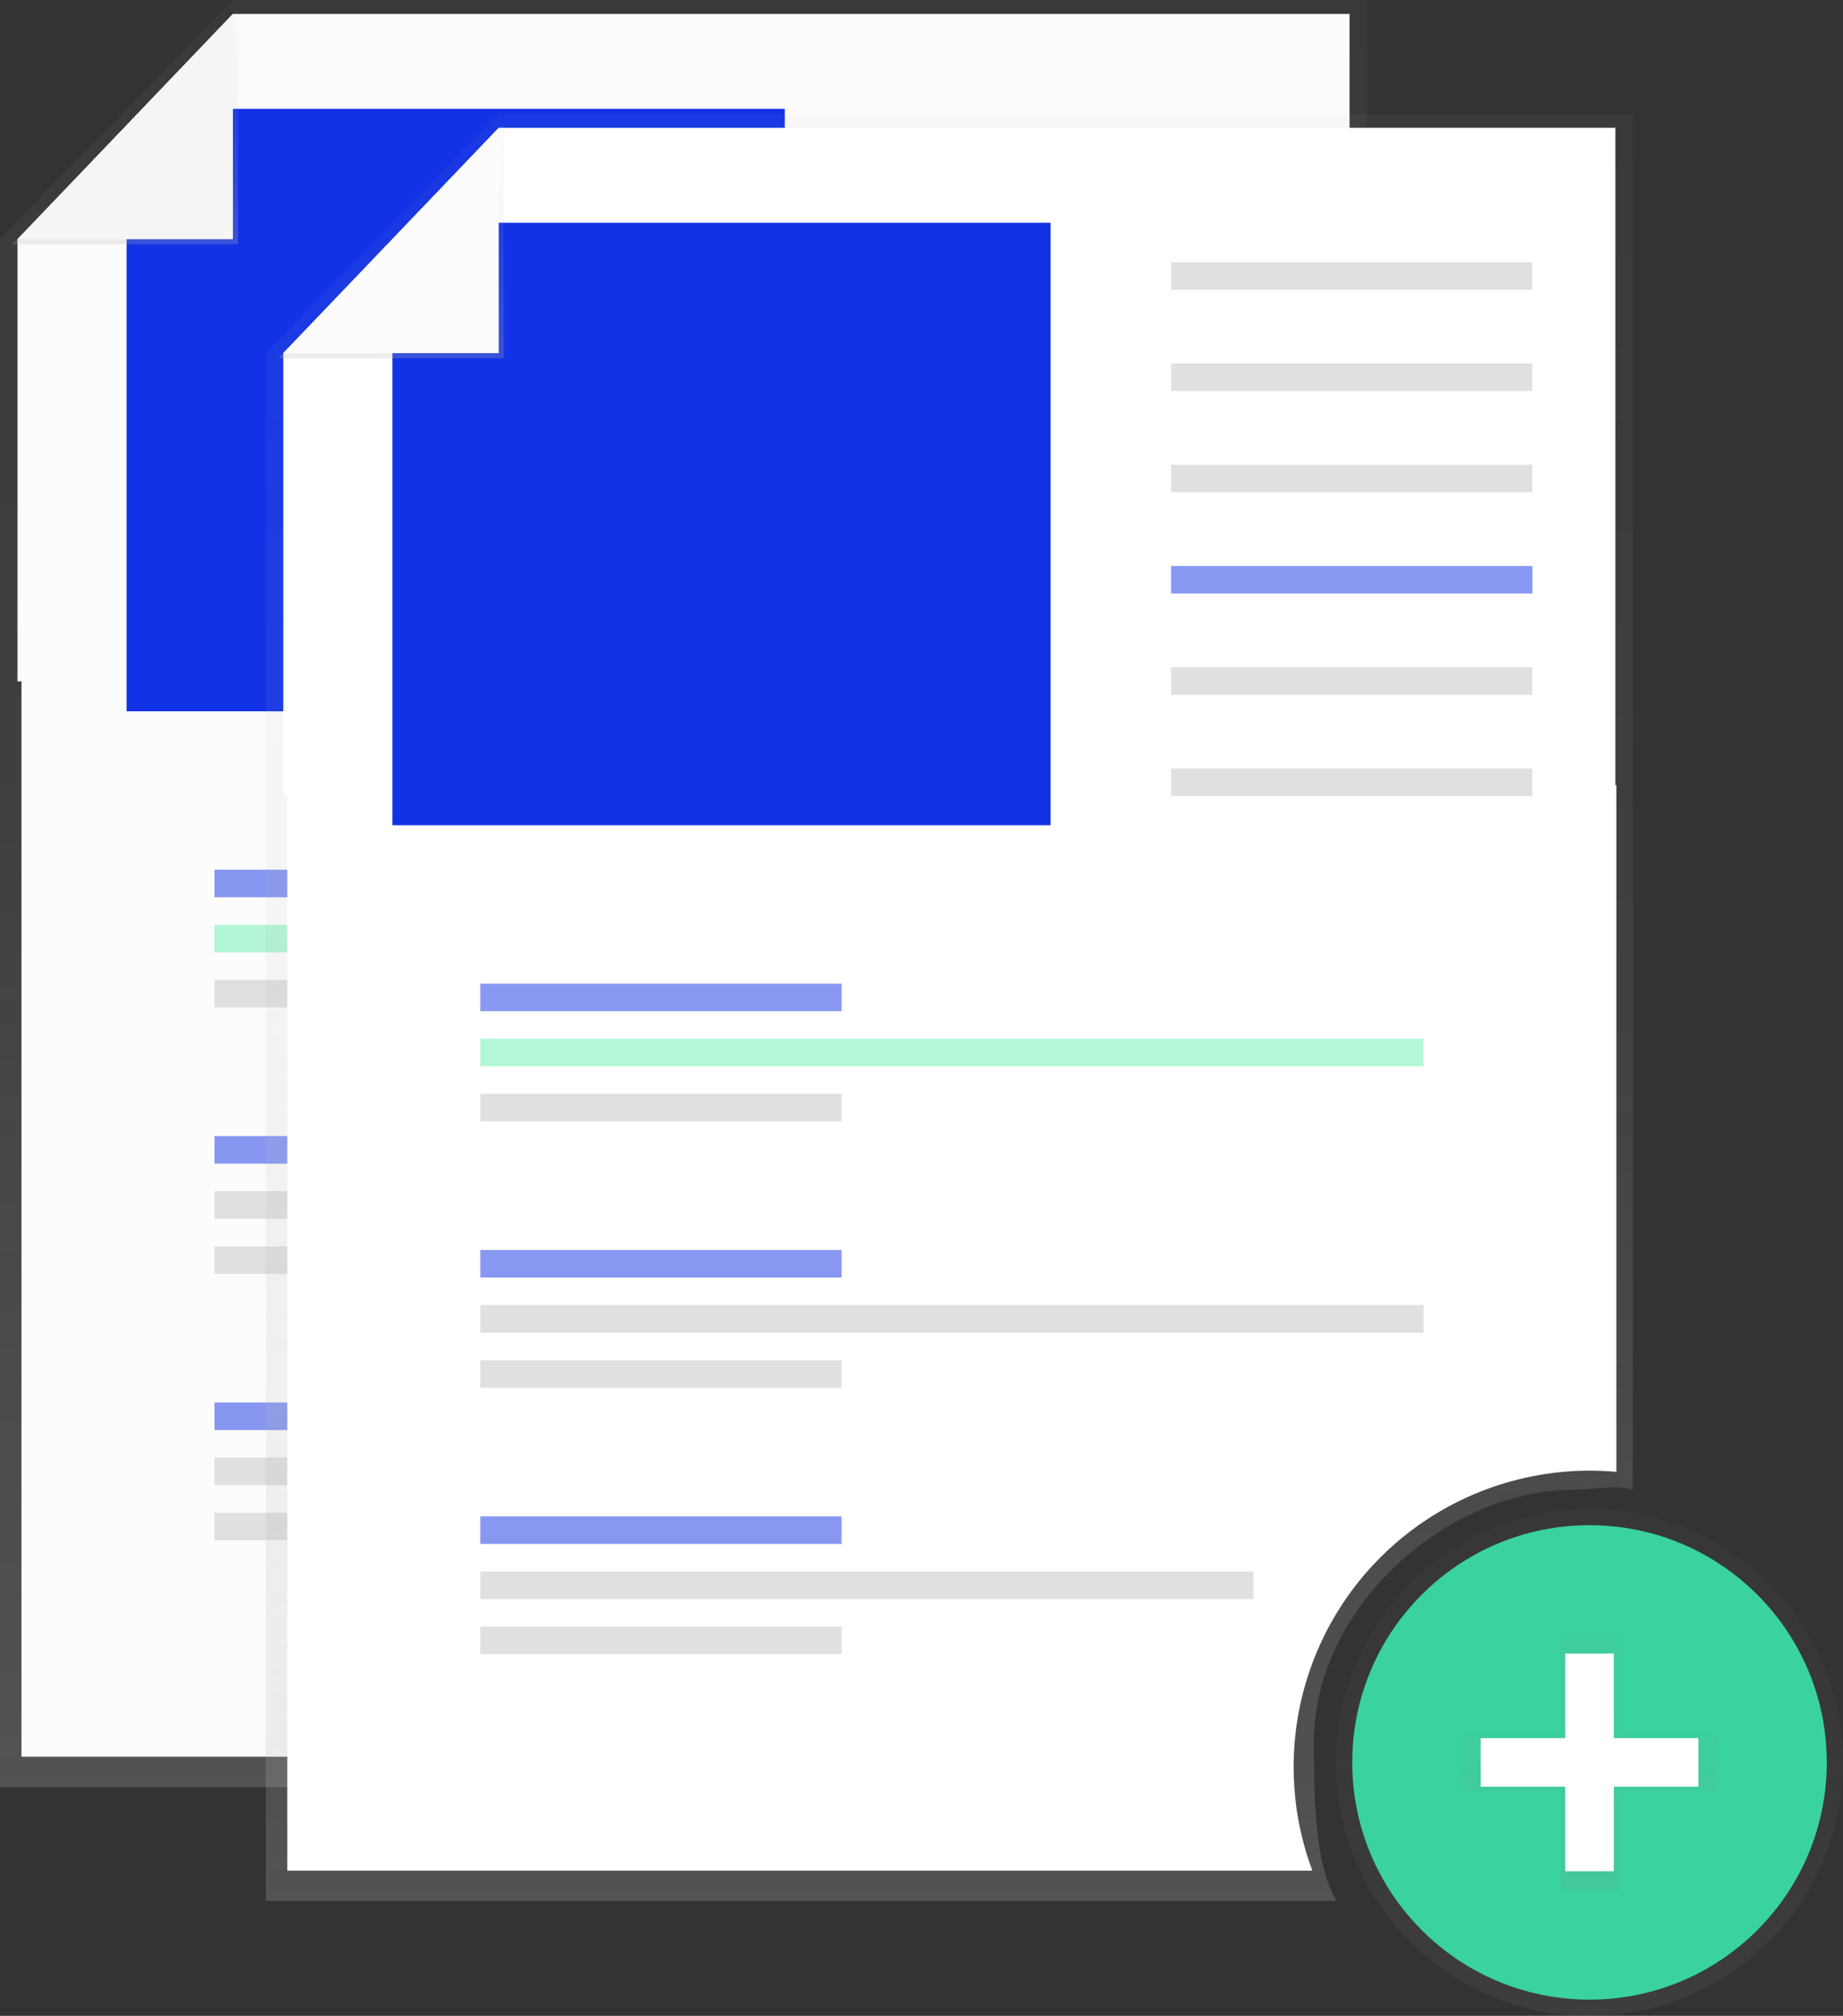 <?xml version="1.0" encoding="utf-8"?>
<svg xmlns="http://www.w3.org/2000/svg" xmlns:xlink="http://www.w3.org/1999/xlink" id="72abf1fc-af5c-4a12-adab-83afeedac95e" data-name="Layer 1" width="728" height="796.38" viewBox="0 0 728 796.38">
  <rect x="0" y="0" width="728" height="796.38" fill="#333333" stroke="none"/>
  <defs>
    <linearGradient id="44dab5fe-2df9-47ba-adb2-140775afca0e" x1="506" y1="757.81" x2="506" y2="51.81" gradientUnits="userSpaceOnUse">
      <stop offset="0" stop-color="#b3b3b3" stop-opacity="0.25"/>
      <stop offset="0.54" stop-color="#b3b3b3" stop-opacity="0.1"/>
      <stop offset="1" stop-color="#b3b3b3" stop-opacity="0.05"/>
    </linearGradient>
    <linearGradient id="b071ddd1-33a6-4512-b8b6-1cee124e019a" x1="49.46" y1="96.5" x2="49.46" y2="3.5" xlink:href="#44dab5fe-2df9-47ba-adb2-140775afca0e"/>
    <linearGradient id="d200849e-56d5-45c5-85eb-e9070e3330a6" x1="627.87" y1="796.38" x2="627.87" y2="596.12" gradientUnits="userSpaceOnUse">
      <stop offset="0" stop-color="gray" stop-opacity="0.25"/>
      <stop offset="0.54" stop-color="gray" stop-opacity="0.12"/>
      <stop offset="1" stop-color="gray" stop-opacity="0.1"/>
    </linearGradient>
    <linearGradient id="39846f9a-c4dd-4a41-91c8-743bb7d77e65" x1="627.87" y1="746.82" x2="627.87" y2="645.68" xlink:href="#d200849e-56d5-45c5-85eb-e9070e3330a6"/>
    <linearGradient id="af8f0828-33b7-4bd6-b50f-ae3d37501acf" x1="611" y1="802.81" x2="611" y2="96.81" xlink:href="#44dab5fe-2df9-47ba-adb2-140775afca0e"/>
    <linearGradient id="152252ce-949a-4e00-886c-6a46b2444b40" x1="154.46" y1="141.5" x2="154.46" y2="48.5" xlink:href="#44dab5fe-2df9-47ba-adb2-140775afca0e"/>
  </defs>
  <title>add file2</title>
  <path d="M650,694.81c0-51.76,51.11-99.48,102.87-99.48,7.93,0,15.62-2,23-.16.1-2.26.16-15.54.16-17.82V51.81H328l-92,94.5v611.5H659C649.9,743.37,650,713.15,650,694.81Z" transform="translate(-236 -51.81)" fill="url(#44dab5fe-2df9-47ba-adb2-140775afca0e)"/>
  <path d="M642,704.81a117,117,0,0,1,117-117c3.53,0,7,.17,10.48.47V317h-525V745.81H649.39A116.74,116.74,0,0,1,642,704.81Z" transform="translate(-236 -51.81)" fill="#fcfcfc"/>
  <polygon points="533.09 269.19 6.91 269.19 6.91 94.5 92 5.5 533.09 5.5 533.09 269.19" fill="#fcfcfc"/>
  <rect x="357.59" y="58.59" width="142.73" height="10.89" fill="#e0e0e0"/>
  <rect x="357.59" y="98.59" width="142.73" height="10.89" fill="#e0e0e0"/>
  <rect x="357.59" y="138.59" width="142.73" height="10.89" fill="#e0e0e0"/>
  <rect x="357.59" y="178.59" width="142.73" height="10.89" fill="#1232e6" opacity="0.5"/>
  <rect x="357.59" y="218.59" width="142.73" height="10.89" fill="#e0e0e0"/>
  <rect x="357.59" y="258.59" width="142.73" height="10.89" fill="#e0e0e0"/>
  <rect x="84.72" y="343.59" width="142.73" height="10.89" fill="#1232e6" opacity="0.5"/>
  <rect x="84.72" y="387.13" width="142.73" height="10.89" fill="#e0e0e0"/>
  <rect x="84.72" y="365.36" width="372.56" height="10.89" fill="#69f0ae" opacity="0.5"/>
  <rect x="84.72" y="448.82" width="142.73" height="10.89" fill="#1232e6" opacity="0.5"/>
  <rect x="84.72" y="492.37" width="142.73" height="10.89" fill="#e0e0e0"/>
  <rect x="84.72" y="470.59" width="372.56" height="10.89" fill="#e0e0e0"/>
  <rect x="84.72" y="554.06" width="142.73" height="10.89" fill="#1232e6" opacity="0.5"/>
  <rect x="84.72" y="597.6" width="142.73" height="10.89" fill="#e0e0e0"/>
  <rect x="84.72" y="575.83" width="305.41" height="10.89" fill="#e0e0e0"/>
  <polygon points="310 281 50 281 50 54 59 43 79.75 43 310 43 310 281" fill="#1232e6"/>
  <polygon points="4.91 96.5 94 96.5 94 3.5 4.91 96.5" fill="url(#b071ddd1-33a6-4512-b8b6-1cee124e019a)"/>
  <polygon points="6.91 94.5 92 94.5 92 5.5 6.91 94.5" fill="#f5f5f5"/>
  <g opacity="0.5">
    <circle cx="627.87" cy="696.25" r="100.13" fill="url(#d200849e-56d5-45c5-85eb-e9070e3330a6)"/>
  </g>
  <circle cx="627.87" cy="696.25" r="93.72" fill="#3ad29f"/>
  <g opacity="0.5">
    <polygon points="678.44 684.95 639.16 684.95 639.16 645.68 616.58 645.68 616.58 684.95 577.3 684.95 577.3 707.54 616.58 707.54 616.58 746.82 639.16 746.82 639.16 707.54 678.44 707.54 678.44 684.95" fill="url(#39846f9a-c4dd-4a41-91c8-743bb7d77e65)"/>
  </g>
  <rect x="618.27" y="653.26" width="19.2" height="85.97" fill="#fff"/>
  <rect x="854.27" y="705.07" width="19.2" height="85.97" transform="translate(1375.93 -167.62) rotate(90)" fill="#fff"/>
  <path d="M755,739.81c0-51.76,51.11-99.48,102.87-99.48,7.93,0,15.62-2,23-.16.1-2.26.16-15.54.16-17.82V96.81H433l-92,94.5v611.5H764C754.9,788.37,755,758.15,755,739.81Z" transform="translate(-236 -51.81)" fill="url(#af8f0828-33b7-4bd6-b50f-ae3d37501acf)"/>
  <path d="M747,749.81a117,117,0,0,1,117-117c3.53,0,7,.17,10.48.47V362h-525V790.81H754.39A116.74,116.74,0,0,1,747,749.81Z" transform="translate(-236 -51.81)" fill="#fff"/>
  <polygon points="638.09 314.19 111.91 314.19 111.91 139.5 197 50.5 638.09 50.5 638.09 314.19" fill="#fff"/>
  <rect x="462.59" y="103.59" width="142.73" height="10.89" fill="#e0e0e0"/>
  <rect x="462.59" y="143.59" width="142.73" height="10.89" fill="#e0e0e0"/>
  <rect x="462.59" y="183.59" width="142.73" height="10.89" fill="#e0e0e0"/>
  <rect x="462.59" y="223.59" width="142.73" height="10.89" fill="#1232e6" opacity="0.5"/>
  <rect x="462.59" y="263.59" width="142.73" height="10.89" fill="#e0e0e0"/>
  <rect x="462.59" y="303.59" width="142.73" height="10.89" fill="#e0e0e0"/>
  <rect x="189.72" y="388.59" width="142.73" height="10.89" fill="#1232e6" opacity="0.5"/>
  <rect x="189.72" y="432.13" width="142.73" height="10.89" fill="#e0e0e0"/>
  <rect x="189.72" y="410.36" width="372.56" height="10.89" fill="#69f0ae" opacity="0.5"/>
  <rect x="189.72" y="493.82" width="142.73" height="10.89" fill="#1232e6" opacity="0.5"/>
  <rect x="189.72" y="537.37" width="142.73" height="10.89" fill="#e0e0e0"/>
  <rect x="189.72" y="515.59" width="372.56" height="10.89" fill="#e0e0e0"/>
  <rect x="189.72" y="599.06" width="142.73" height="10.89" fill="#1232e6" opacity="0.5"/>
  <rect x="189.72" y="642.6" width="142.73" height="10.89" fill="#e0e0e0"/>
  <rect x="189.72" y="620.83" width="305.41" height="10.89" fill="#e0e0e0"/>
  <polygon points="415 326 155 326 155 99 164 88 184.75 88 415 88 415 326" fill="#1232e6"/>
  <polygon points="109.91 141.5 199 141.5 199 48.5 109.91 141.5" fill="url(#152252ce-949a-4e00-886c-6a46b2444b40)"/>
  <polygon points="111.91 139.5 197 139.5 197 50.5 111.91 139.5" fill="#fcfcfc"/>
</svg>